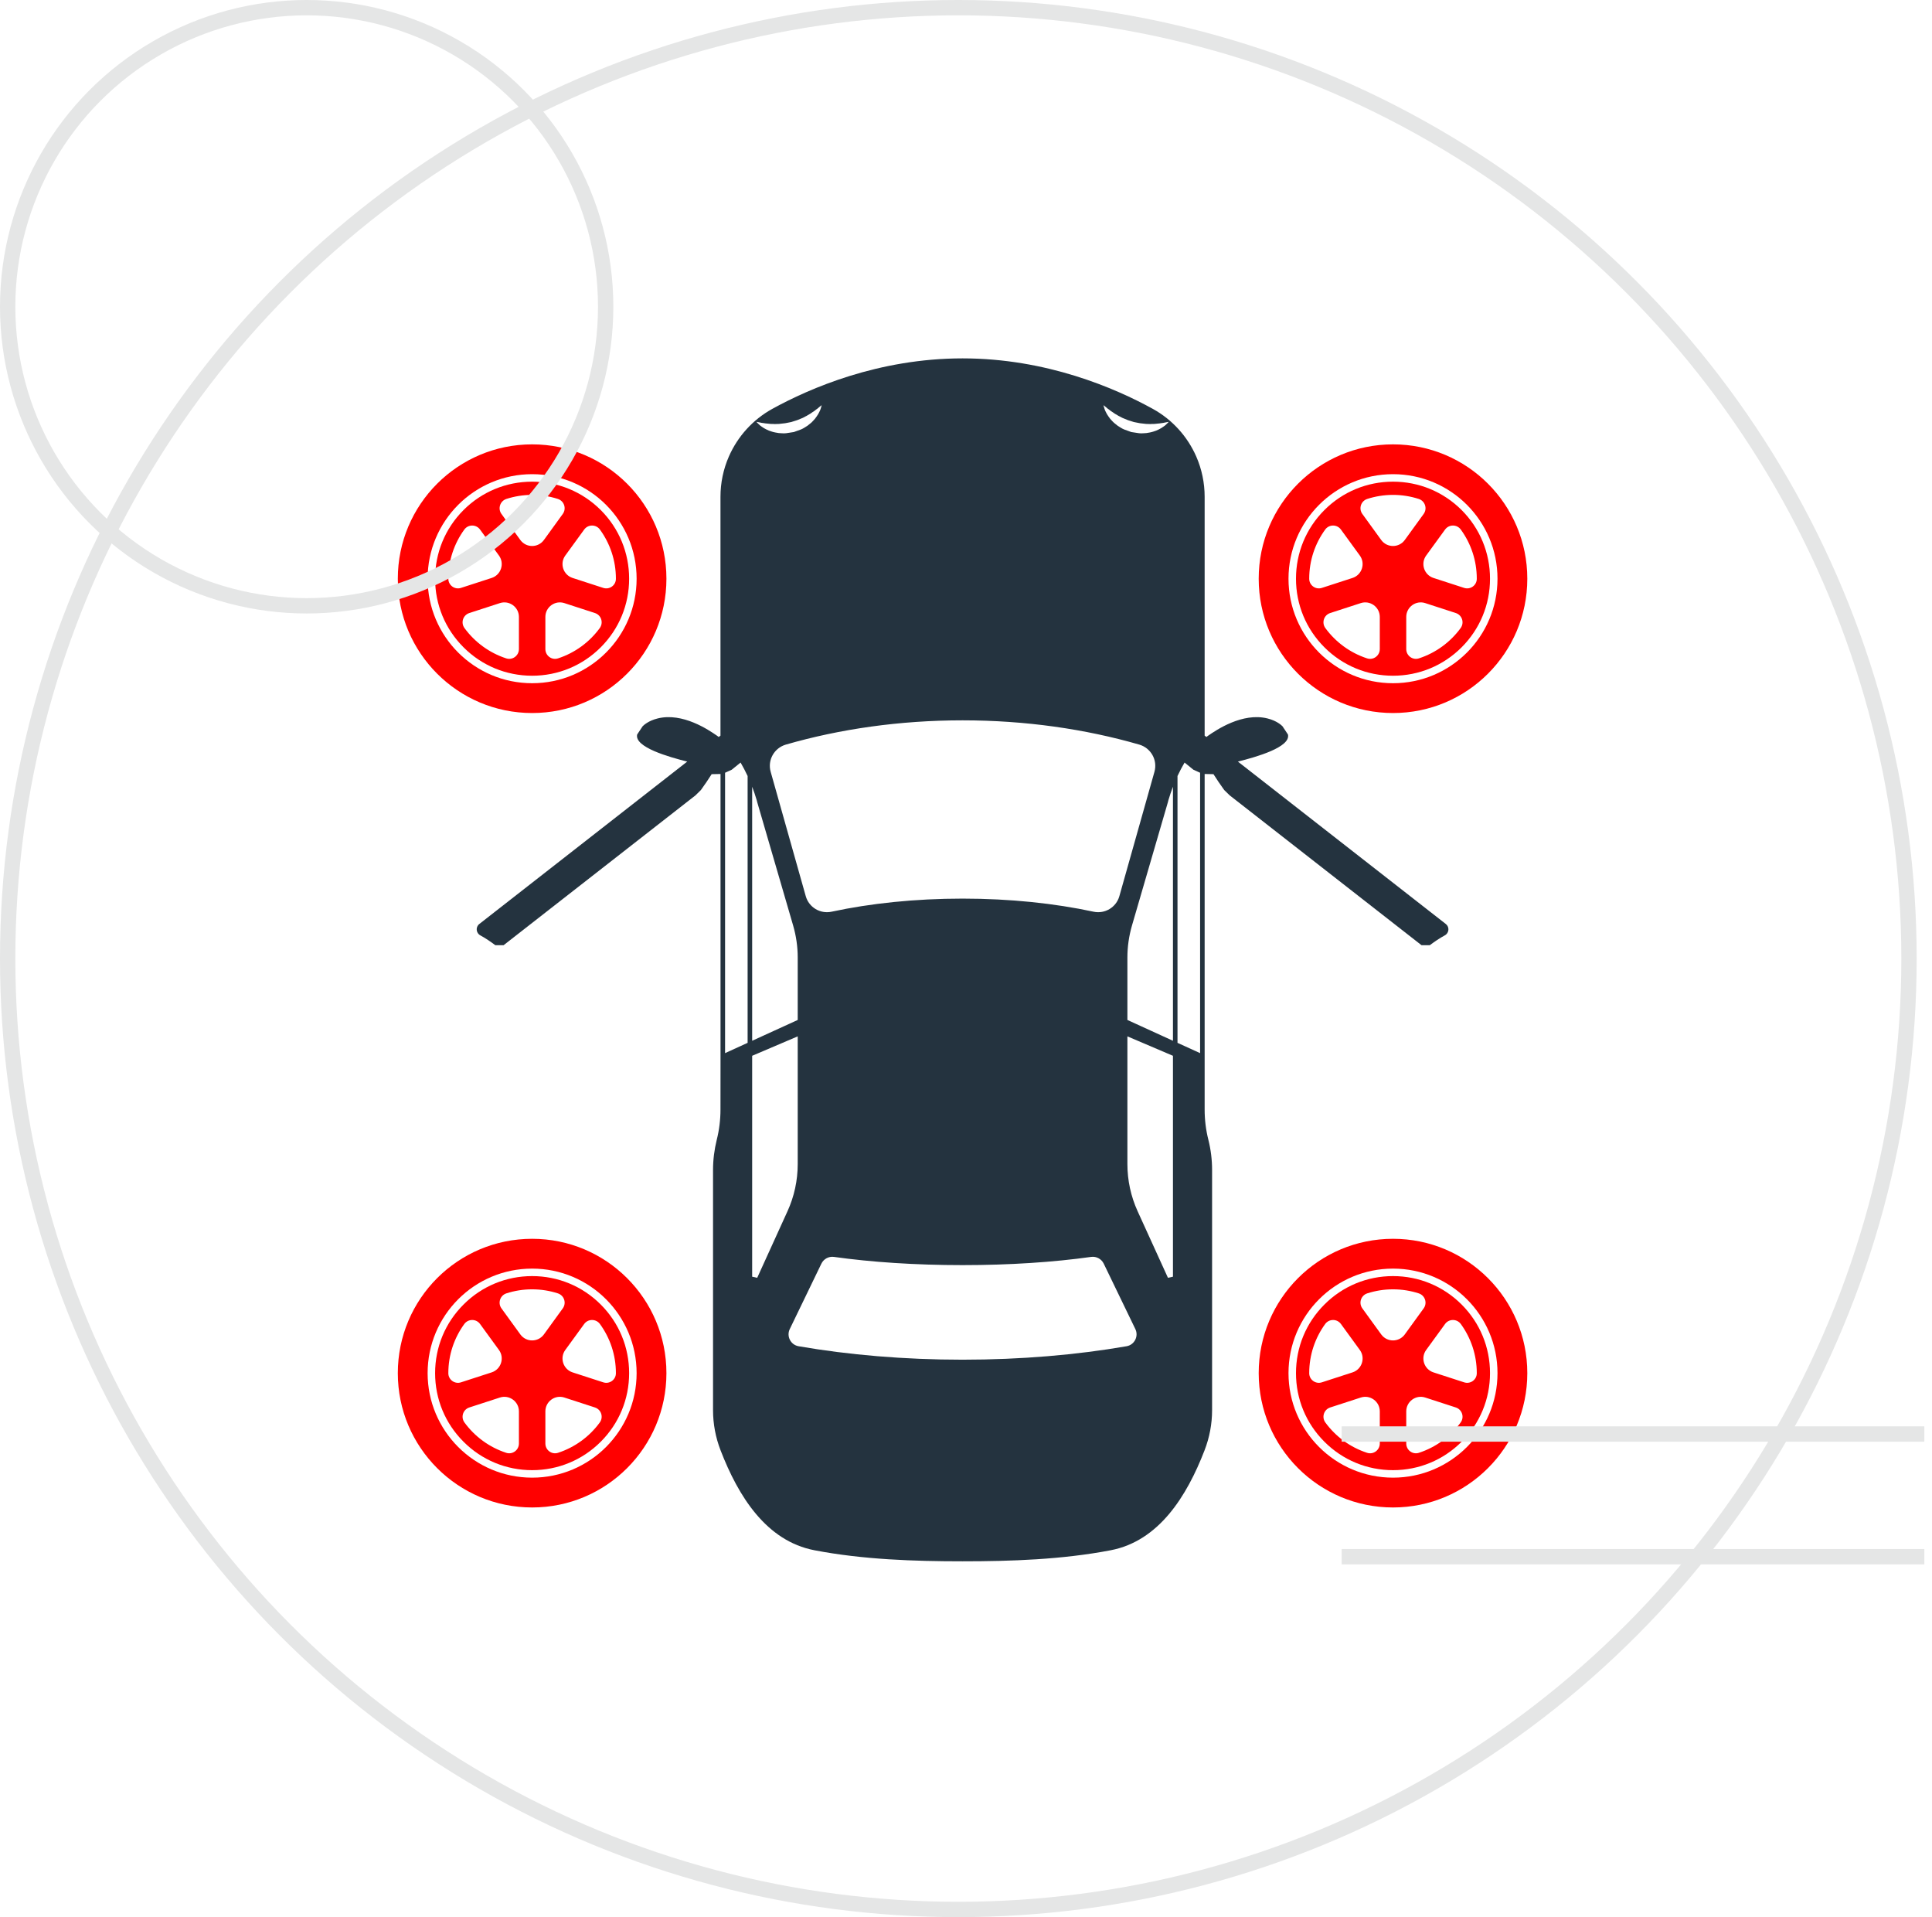 <?xml version="1.0" encoding="UTF-8" standalone="no"?>
<!DOCTYPE svg PUBLIC "-//W3C//DTD SVG 1.1//EN" "http://www.w3.org/Graphics/SVG/1.1/DTD/svg11.dtd">
<svg width="100%" height="100%" viewBox="0 0 126 125" version="1.1" xmlns="http://www.w3.org/2000/svg" xmlns:xlink="http://www.w3.org/1999/xlink" xml:space="preserve" xmlns:serif="http://www.serif.com/" style="fill-rule:evenodd;clip-rule:evenodd;">
    <g transform="matrix(1,0,0,1,-511,-1155)">
        <g transform="matrix(1,0,0,1,511,1155)">
            <circle cx="62.5" cy="62.5" r="62.5" style="fill:none;"/>
            <circle cx="62.5" cy="62.5" r="62" style="fill:none;stroke:rgb(229,230,230);stroke-width:1px;"/>
        </g>
        <g transform="matrix(2.995,0,0,2.995,369.605,566.584)">
            <path d="M73.343,213.289L73.343,219.393L72.851,219.169L72.851,213.36C72.898,213.26 72.949,213.162 73.005,213.067L73.197,213.223L73.343,213.289ZM72.752,213.594L72.752,219.124L71.76,218.671L71.76,217.31C71.76,217.076 71.794,216.842 71.859,216.617L72.64,213.936L72.653,213.886C72.682,213.787 72.715,213.69 72.752,213.594ZM72.752,224.26L72.643,224.284L71.983,222.836C71.836,222.514 71.76,222.163 71.76,221.808L71.76,219.028L72.752,219.451L72.752,224.26ZM71.742,225.774C70.655,225.962 69.445,226.067 68.171,226.067L68.17,226.067C66.896,226.067 65.686,225.962 64.6,225.774C64.427,225.744 64.332,225.557 64.408,225.4L65.097,223.975C65.147,223.873 65.256,223.814 65.369,223.829C66.179,223.943 67.14,224.008 68.17,224.008L68.171,224.008C69.201,224.008 70.162,223.943 70.972,223.829C71.085,223.814 71.194,223.873 71.244,223.975L71.933,225.4C72.009,225.557 71.914,225.744 71.742,225.774ZM63.699,224.284L63.589,224.26L63.589,219.451L64.581,219.028L64.581,221.808C64.581,222.163 64.505,222.514 64.358,222.836L63.699,224.284ZM63.589,219.124L63.589,213.594C63.626,213.69 63.659,213.787 63.688,213.886L63.701,213.936L64.482,216.617C64.547,216.842 64.581,217.076 64.581,217.31L64.581,218.671L63.589,219.124ZM63.701,205.653L63.755,205.663L63.792,205.671L63.835,205.677L63.881,205.684L63.934,205.689L63.99,205.695L64.049,205.696L64.08,205.698L64.111,205.697L64.175,205.695L64.307,205.68L64.44,205.654L64.569,205.613L64.692,205.563L64.748,205.533L64.776,205.519L64.802,205.503L64.854,205.473L64.9,205.441L64.944,205.412L64.982,205.382L65.017,205.357L65.045,205.332L65.087,205.299L65.102,205.287L65.098,205.306L65.083,205.358L65.07,205.395L65.05,205.437L65.025,205.484L64.993,205.533L64.955,205.585L64.908,205.636L64.883,205.662L64.854,205.686L64.794,205.734L64.726,205.777L64.691,205.797L64.653,205.815L64.496,205.872L64.33,205.897L64.288,205.9L64.247,205.899L64.168,205.894L64.092,205.881L64.055,205.873L64.02,205.863L63.955,205.841L63.896,205.814L63.844,205.786L63.799,205.756L63.762,205.729L63.734,205.703L63.695,205.665L63.682,205.651L63.701,205.653ZM72.018,212.676C72.272,212.75 72.421,213.013 72.349,213.268L71.585,215.976C71.516,216.22 71.27,216.367 71.022,216.314C70.181,216.133 69.208,216.029 68.171,216.029C67.133,216.029 66.16,216.133 65.319,216.314C65.071,216.367 64.825,216.22 64.756,215.976L63.992,213.268C63.92,213.013 64.069,212.75 64.323,212.676C65.498,212.337 66.8,212.148 68.171,212.148C69.541,212.148 70.843,212.337 72.018,212.676ZM71.254,205.299L71.296,205.332L71.324,205.357L71.359,205.382L71.397,205.412L71.441,205.441L71.487,205.473L71.539,205.503L71.565,205.519L71.593,205.533L71.65,205.563L71.772,205.613L71.901,205.654L72.034,205.68L72.166,205.695L72.23,205.697L72.261,205.698L72.292,205.696L72.352,205.695L72.408,205.689L72.46,205.684L72.507,205.677L72.549,205.671L72.587,205.663L72.64,205.653L72.659,205.651L72.646,205.665L72.608,205.703L72.58,205.729L72.542,205.756L72.497,205.786L72.445,205.814L72.386,205.841L72.321,205.863L72.286,205.873L72.25,205.881L72.174,205.894L72.094,205.899L72.053,205.9L72.012,205.897L71.845,205.872L71.688,205.815L71.65,205.797L71.615,205.777L71.547,205.734L71.487,205.686L71.459,205.662L71.433,205.636L71.386,205.585L71.348,205.533L71.316,205.484L71.291,205.437L71.271,205.395L71.259,205.358L71.243,205.306L71.239,205.287L71.254,205.299ZM63.49,219.169L62.999,219.393L62.999,213.289L63.144,213.223L63.337,213.067C63.392,213.162 63.443,213.26 63.49,213.36L63.49,219.169ZM78.694,216.582L74.166,213.046C74.563,212.947 75.322,212.732 75.256,212.456L75.137,212.277C75.115,212.255 75.013,212.157 74.811,212.107C74.264,211.97 73.694,212.361 73.524,212.478L73.48,212.51L73.442,212.481L73.442,207.28C73.442,206.979 73.38,206.68 73.259,206.404C73.066,205.964 72.734,205.599 72.313,205.367C71.496,204.917 69.999,204.268 68.171,204.268C66.342,204.268 64.845,204.917 64.028,205.367C63.607,205.599 63.275,205.964 63.082,206.404C62.961,206.68 62.899,206.979 62.899,207.28L62.899,212.481L62.861,212.51L62.817,212.478C62.647,212.361 62.077,211.97 61.53,212.107C61.328,212.157 61.226,212.255 61.204,212.277L61.085,212.456C61.019,212.732 61.778,212.947 62.175,213.046L57.647,216.582C57.563,216.648 57.575,216.778 57.669,216.829C57.783,216.891 57.892,216.965 57.997,217.044L58.177,217.043L62.354,213.782L62.473,213.665C62.559,213.545 62.637,213.432 62.707,213.32L62.9,213.316L62.9,219.487L62.899,220.622C62.899,220.844 62.872,221.065 62.818,221.279C62.765,221.494 62.737,221.715 62.737,221.936L62.737,227.166C62.737,227.465 62.793,227.761 62.901,228.04C63.287,229.039 63.895,230.015 64.947,230.216C66.005,230.419 67.12,230.456 68.171,230.456C69.221,230.456 70.336,230.419 71.394,230.216C72.446,230.015 73.054,229.039 73.44,228.04C73.548,227.761 73.604,227.465 73.604,227.166L73.604,221.936C73.604,221.715 73.577,221.494 73.523,221.279C73.469,221.065 73.442,220.844 73.442,220.622L73.442,213.316L73.634,213.32C73.704,213.432 73.782,213.545 73.868,213.665L73.988,213.782L78.164,217.043L78.344,217.044C78.449,216.965 78.558,216.891 78.672,216.829C78.766,216.778 78.778,216.648 78.694,216.582Z" style="fill:rgb(36,51,63);fill-rule:nonzero;"/>
        </g>
        <g transform="matrix(2.995,0,0,2.995,369.605,566.584)">
            <path d="M58.798,211.34C57.541,211.34 56.522,210.321 56.522,209.065C56.522,207.808 57.541,206.789 58.798,206.789C60.054,206.789 61.073,207.808 61.073,209.065C61.073,210.321 60.054,211.34 58.798,211.34ZM58.798,206.14C57.182,206.14 55.873,207.449 55.873,209.065C55.873,210.68 57.182,211.989 58.798,211.989C60.413,211.989 61.722,210.68 61.722,209.065C61.722,207.449 60.413,206.14 58.798,206.14Z" style="fill:rgb(255,0,0);fill-rule:nonzero;"/>
        </g>
        <g transform="matrix(2.995,0,0,2.995,369.605,566.584)">
            <path d="M60.347,209.265L59.678,209.048C59.474,208.981 59.393,208.734 59.52,208.56L59.931,207.995C60.016,207.878 60.19,207.878 60.275,207.996C60.493,208.296 60.622,208.666 60.622,209.065L60.622,209.067C60.622,209.209 60.482,209.309 60.347,209.265ZM60.27,210.14C60.046,210.446 59.73,210.679 59.362,210.799C59.226,210.844 59.086,210.741 59.086,210.597L59.086,209.897C59.086,209.682 59.296,209.529 59.5,209.596L60.165,209.812C60.304,209.857 60.356,210.023 60.27,210.14ZM58.541,208.222L58.13,207.655C58.045,207.538 58.1,207.373 58.237,207.328C58.414,207.271 58.602,207.24 58.798,207.24C58.993,207.24 59.181,207.271 59.358,207.328C59.496,207.373 59.55,207.538 59.465,207.655L59.054,208.222C58.927,208.396 58.668,208.396 58.541,208.222ZM58.51,210.597C58.51,210.741 58.369,210.844 58.233,210.799C57.865,210.679 57.549,210.446 57.325,210.14C57.239,210.023 57.292,209.857 57.43,209.812L58.095,209.596C58.299,209.529 58.51,209.682 58.51,209.897L58.51,210.597ZM56.973,209.067L56.973,209.065C56.973,208.666 57.102,208.296 57.32,207.996C57.405,207.878 57.579,207.878 57.664,207.995L58.075,208.56C58.202,208.734 58.121,208.981 57.917,209.048L57.248,209.265C57.113,209.309 56.974,209.209 56.973,209.067ZM60.292,207.57C59.893,207.172 59.362,206.952 58.798,206.952C58.233,206.952 57.702,207.172 57.304,207.57C56.905,207.969 56.685,208.5 56.685,209.065C56.685,209.629 56.905,210.16 57.304,210.558C57.702,210.957 58.233,211.177 58.798,211.177C59.362,211.177 59.893,210.957 60.292,210.558C60.69,210.16 60.91,209.629 60.91,209.065C60.91,208.5 60.69,207.969 60.292,207.57Z" style="fill:rgb(255,0,0);fill-rule:nonzero;"/>
        </g>
        <g transform="matrix(2.995,0,0,2.995,369.605,566.584)">
            <path d="M58.798,228.635C57.541,228.635 56.522,227.616 56.522,226.36C56.522,225.103 57.541,224.084 58.798,224.084C60.054,224.084 61.073,225.103 61.073,226.36C61.073,227.616 60.054,228.635 58.798,228.635ZM58.798,223.435C57.182,223.435 55.873,224.744 55.873,226.36C55.873,227.975 57.182,229.284 58.798,229.284C60.413,229.284 61.722,227.975 61.722,226.36C61.722,224.744 60.413,223.435 58.798,223.435Z" style="fill:rgb(255,0,0);fill-rule:nonzero;"/>
        </g>
        <g transform="matrix(2.995,0,0,2.995,369.605,566.584)">
            <path d="M60.347,226.56L59.678,226.343C59.474,226.276 59.393,226.029 59.52,225.855L59.931,225.29C60.016,225.173 60.19,225.174 60.275,225.291C60.493,225.591 60.622,225.961 60.622,226.36L60.622,226.362C60.622,226.504 60.482,226.604 60.347,226.56ZM60.27,227.435C60.046,227.741 59.73,227.974 59.362,228.094C59.226,228.139 59.086,228.036 59.086,227.892L59.086,227.192C59.086,226.977 59.296,226.824 59.5,226.891L60.165,227.107C60.304,227.152 60.356,227.318 60.27,227.435ZM58.541,225.517L58.13,224.95C58.045,224.833 58.1,224.668 58.237,224.623C58.414,224.566 58.602,224.535 58.798,224.535C58.993,224.535 59.181,224.566 59.358,224.623C59.496,224.668 59.55,224.833 59.465,224.95L59.054,225.517C58.927,225.691 58.668,225.691 58.541,225.517ZM58.51,227.892C58.51,228.036 58.369,228.139 58.233,228.094C57.865,227.974 57.549,227.741 57.325,227.435C57.239,227.318 57.292,227.152 57.43,227.107L58.095,226.891C58.299,226.824 58.51,226.977 58.51,227.192L58.51,227.892ZM56.973,226.362L56.973,226.36C56.973,225.961 57.102,225.591 57.32,225.291C57.405,225.174 57.579,225.173 57.664,225.29L58.075,225.855C58.202,226.029 58.121,226.276 57.917,226.343L57.248,226.56C57.113,226.604 56.974,226.504 56.973,226.362ZM60.292,224.866C59.893,224.467 59.362,224.247 58.798,224.247C58.233,224.247 57.702,224.467 57.304,224.866C56.905,225.264 56.685,225.795 56.685,226.36C56.685,226.924 56.905,227.455 57.304,227.853C57.702,228.252 58.233,228.472 58.798,228.472C59.362,228.472 59.893,228.252 60.292,227.853C60.69,227.455 60.91,226.924 60.91,226.36C60.91,225.795 60.69,225.264 60.292,224.866Z" style="fill:rgb(255,0,0);fill-rule:nonzero;"/>
        </g>
        <g transform="matrix(2.995,0,0,2.995,369.605,566.584)">
            <path d="M75.268,209.065C75.268,207.808 76.287,206.789 77.544,206.789C78.8,206.789 79.819,207.808 79.819,209.065C79.819,210.321 78.8,211.34 77.544,211.34C76.287,211.34 75.268,210.321 75.268,209.065ZM74.619,209.065C74.619,210.68 75.928,211.989 77.544,211.989C79.159,211.989 80.468,210.68 80.468,209.065C80.468,207.449 79.159,206.14 77.544,206.14C75.928,206.14 74.619,207.449 74.619,209.065Z" style="fill:rgb(255,0,0);fill-rule:nonzero;"/>
        </g>
        <g transform="matrix(2.995,0,0,2.995,369.605,566.584)">
            <path d="M75.719,209.067L75.719,209.065C75.719,208.666 75.848,208.296 76.066,207.996C76.151,207.878 76.325,207.878 76.41,207.995L76.821,208.56C76.948,208.734 76.867,208.981 76.663,209.048L75.994,209.265C75.859,209.309 75.72,209.209 75.719,209.067ZM76.176,209.812L76.841,209.596C77.045,209.529 77.256,209.682 77.256,209.897L77.256,210.597C77.256,210.741 77.115,210.844 76.979,210.799C76.611,210.679 76.295,210.446 76.071,210.14C75.985,210.023 76.038,209.857 76.176,209.812ZM77.287,208.222L76.876,207.655C76.791,207.538 76.845,207.373 76.983,207.328C77.16,207.271 77.348,207.24 77.544,207.24C77.739,207.24 77.927,207.271 78.104,207.328C78.242,207.373 78.296,207.538 78.211,207.655L77.8,208.222C77.673,208.396 77.414,208.396 77.287,208.222ZM77.832,209.897C77.832,209.682 78.042,209.529 78.246,209.596L78.911,209.812C79.049,209.857 79.102,210.023 79.016,210.14C78.792,210.446 78.476,210.679 78.108,210.799C77.972,210.844 77.832,210.741 77.832,210.597L77.832,209.897ZM79.093,209.265L78.424,209.048C78.22,208.981 78.139,208.734 78.266,208.56L78.677,207.995C78.762,207.878 78.936,207.878 79.021,207.996C79.239,208.296 79.368,208.666 79.368,209.065L79.368,209.067C79.368,209.209 79.228,209.309 79.093,209.265ZM75.431,209.065C75.431,209.629 75.651,210.16 76.05,210.558C76.448,210.957 76.979,211.177 77.544,211.177C78.108,211.177 78.639,210.957 79.038,210.558C79.436,210.16 79.656,209.629 79.656,209.065C79.656,208.5 79.436,207.969 79.038,207.57C78.639,207.172 78.108,206.952 77.544,206.952C76.979,206.952 76.448,207.172 76.05,207.57C75.651,207.969 75.431,208.5 75.431,209.065Z" style="fill:rgb(255,0,0);fill-rule:nonzero;"/>
        </g>
        <g transform="matrix(2.995,0,0,2.995,369.605,566.584)">
            <path d="M75.268,226.36C75.268,225.103 76.287,224.084 77.544,224.084C78.8,224.084 79.819,225.103 79.819,226.36C79.819,227.616 78.8,228.635 77.544,228.635C76.287,228.635 75.268,227.616 75.268,226.36ZM74.619,226.36C74.619,227.975 75.928,229.284 77.544,229.284C79.159,229.284 80.468,227.975 80.468,226.36C80.468,224.744 79.159,223.435 77.544,223.435C75.928,223.435 74.619,224.744 74.619,226.36Z" style="fill:rgb(255,0,0);fill-rule:nonzero;"/>
        </g>
        <g transform="matrix(2.995,0,0,2.995,369.605,566.584)">
            <path d="M75.719,226.362L75.719,226.36C75.719,225.961 75.848,225.591 76.066,225.291C76.151,225.174 76.325,225.173 76.41,225.29L76.821,225.855C76.948,226.029 76.867,226.276 76.663,226.343L75.994,226.56C75.859,226.604 75.72,226.504 75.719,226.362ZM76.176,227.107L76.841,226.891C77.045,226.824 77.256,226.977 77.256,227.192L77.256,227.892C77.256,228.036 77.115,228.139 76.979,228.094C76.611,227.974 76.295,227.741 76.071,227.435C75.985,227.318 76.038,227.152 76.176,227.107ZM77.287,225.517L76.876,224.95C76.791,224.833 76.845,224.668 76.983,224.623C77.16,224.566 77.348,224.535 77.544,224.535C77.739,224.535 77.927,224.566 78.104,224.623C78.242,224.668 78.296,224.833 78.211,224.95L77.8,225.517C77.673,225.691 77.414,225.691 77.287,225.517ZM77.832,227.192C77.832,226.977 78.042,226.824 78.246,226.891L78.911,227.107C79.049,227.152 79.102,227.318 79.016,227.435C78.792,227.741 78.476,227.974 78.108,228.094C77.972,228.139 77.832,228.036 77.832,227.892L77.832,227.192ZM79.093,226.56L78.424,226.343C78.22,226.276 78.139,226.029 78.266,225.855L78.677,225.29C78.762,225.173 78.936,225.174 79.021,225.291C79.239,225.591 79.368,225.961 79.368,226.36L79.368,226.362C79.368,226.504 79.228,226.604 79.093,226.56ZM75.431,226.36C75.431,226.924 75.651,227.455 76.05,227.853C76.448,228.252 76.979,228.472 77.544,228.472C78.108,228.472 78.639,228.252 79.038,227.853C79.436,227.455 79.656,226.924 79.656,226.36C79.656,225.795 79.436,225.264 79.038,224.866C78.639,224.467 78.108,224.247 77.544,224.247C76.979,224.247 76.448,224.467 76.05,224.866C75.651,225.264 75.431,225.795 75.431,226.36Z" style="fill:rgb(255,0,0);fill-rule:nonzero;"/>
        </g>
        <g transform="matrix(1,0,0,1,511,1155)">
            <circle cx="20" cy="20" r="20" style="fill:none;"/>
            <circle cx="20" cy="20" r="19.5" style="fill:none;stroke:rgb(229,230,230);stroke-width:1px;"/>
        </g>
        <g transform="matrix(1,0,0,1,598.5,1256.5)">
            <path d="M0,0L38,0" style="fill:none;fill-rule:nonzero;stroke:rgb(229,230,230);stroke-width:1px;"/>
        </g>
        <g transform="matrix(1,0,0,1,598.5,1248.5)">
            <path d="M0,0L38,0" style="fill:none;fill-rule:nonzero;stroke:rgb(229,230,230);stroke-width:1px;"/>
        </g>
    </g>
</svg>
